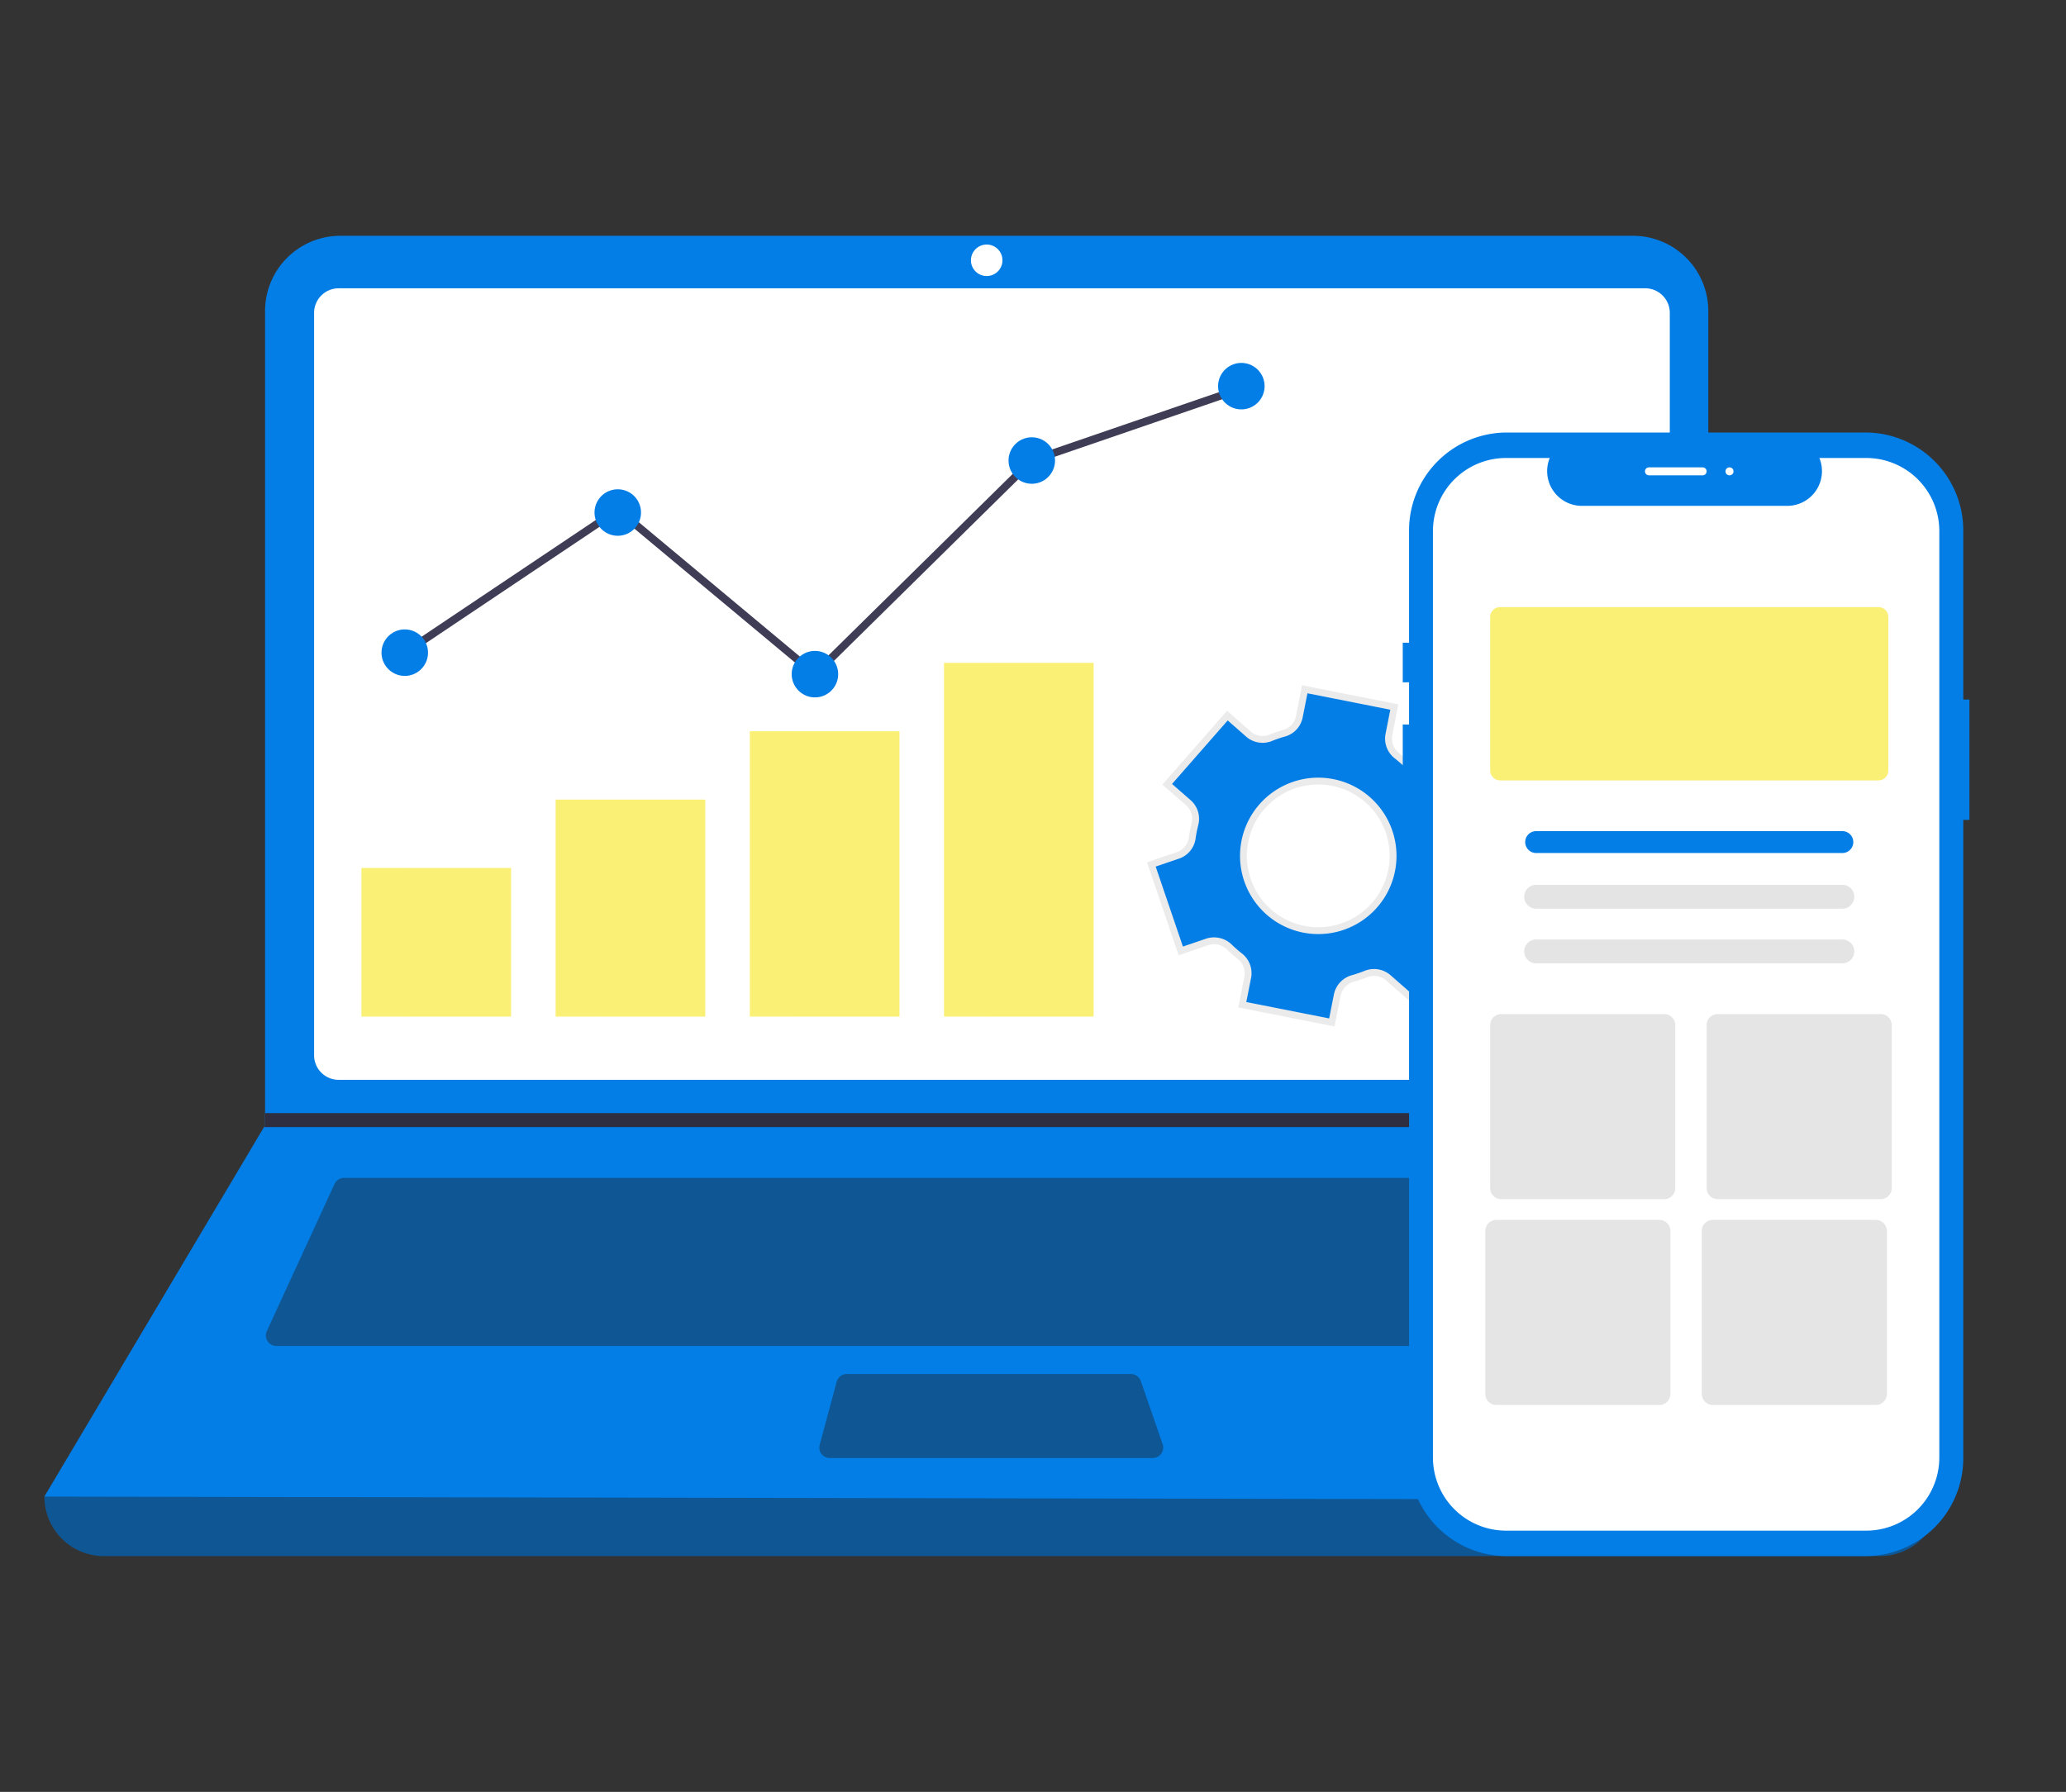 <svg xmlns="http://www.w3.org/2000/svg" xmlns:xlink="http://www.w3.org/1999/xlink" width="302" height="262" viewBox="0 0 302 262">
  <rect x="0" y="0" width="302" height="262" fill="#333333" stroke="none"/>
  <defs>
    <clipPath id="clip-Progressive_Web_Application_using_ReactJS">
      <rect width="302" height="262"/>
    </clipPath>
  </defs>
  <g id="Progressive_Web_Application_using_ReactJS" data-name="Progressive Web Application using ReactJS" clip-path="url(#clip-Progressive_Web_Application_using_ReactJS)">
    <g id="Group_4858" data-name="Group 4858">
      <g id="Group_4751" data-name="Group 4751">
        <g id="Group_4316" data-name="Group 4316">
          <rect id="Rectangle_695" data-name="Rectangle 695" width="302" height="262" fill="none"/>
        </g>
      </g>
      <g id="Group_4857" data-name="Group 4857" transform="translate(-6)">
        <g id="Group_4856" data-name="Group 4856" transform="translate(0)">
          <g id="Group_67" data-name="Group 67" transform="translate(-1558.731 -1702.797)">
            <g id="Group_65" data-name="Group 65" transform="translate(1571.215 1737.271)">
              <g id="Group_19" data-name="Group 19" transform="translate(0 0)">
                <path id="Path_145" data-name="Path 145" d="M469.48,662.582H209.861a8.705,8.705,0,0,1-8.705-8.705h0q141.168-16.407,277.031,0h0A8.705,8.705,0,0,1,469.48,662.582Z" transform="translate(-201.155 -469.531)" fill="#0e5794"/>
                <path id="Path_146" data-name="Path 146" d="M478.186,443.338l-277.031-.512L233.262,388.8l.154-.256V269.485a11,11,0,0,1,11.005-11H433.384a11,11,0,0,1,11,11.005v119.88Z" transform="translate(-201.155 -258.48)" fill="#037ee6"/>
                <path id="Path_147" data-name="Path 147" d="M291.413,275.365a3.589,3.589,0,0,0-3.585,3.585V387.508a3.589,3.589,0,0,0,3.585,3.585h191A3.589,3.589,0,0,0,486,387.508V278.949a3.589,3.589,0,0,0-3.585-3.585Z" transform="translate(-248.399 -267.684)" fill="#fff"/>
                <path id="Path_148" data-name="Path 148" d="M283.772,561.273a1.54,1.54,0,0,0-1.4.894l-9.893,21.507a1.536,1.536,0,0,0,1.4,2.178H481.926a1.536,1.536,0,0,0,1.374-2.223l-10.754-21.507a1.528,1.528,0,0,0-1.374-.849Z" transform="translate(-239.958 -423.526)" fill="#0e5794"/>
                <circle id="Ellipse_14" data-name="Ellipse 14" cx="2.304" cy="2.304" r="2.304" transform="translate(135.443 1.28)" fill="#fff"/>
                <path id="Path_149" data-name="Path 149" d="M454.183,624.308a1.539,1.539,0,0,0-1.483,1.137l-2.482,9.217A1.536,1.536,0,0,0,451.7,636.6H498.9a1.536,1.536,0,0,0,1.451-2.039l-3.19-9.217a1.537,1.537,0,0,0-1.452-1.034Z" transform="translate(-336.885 -457.885)" fill="#0e5794"/>
                <path id="Path_150" data-name="Path 150" d="M310.859,338.028v2.048H99.732l.159-.256v-1.792Z" transform="translate(-67.625 -209.754)" fill="#2f2e41"/>
              </g>
            </g>
            <g id="Group_4551" data-name="Group 4551" transform="translate(1555.465 1605.942)">
              <g id="Chart" transform="translate(62.097 193.775)">
                <g id="Group_4555" data-name="Group 4555" transform="translate(0)">
                  <g id="Group_4551-2" data-name="Group 4551" transform="translate(0 29.989)">
                    <rect id="Rectangle_1924" data-name="Rectangle 1924" width="21.873" height="21.727" fill="#faf076"/>
                    <rect id="Rectangle_1925" data-name="Rectangle 1925" width="6.446" height="21.727" fill="#faf076" opacity="0.1"/>
                  </g>
                  <g id="Group_4552" data-name="Group 4552" transform="translate(28.388 19.993)">
                    <rect id="Rectangle_1926" data-name="Rectangle 1926" width="21.873" height="31.723" fill="#faf076"/>
                    <rect id="Rectangle_1927" data-name="Rectangle 1927" width="6.446" height="31.723" fill="#faf076" opacity="0.1"/>
                  </g>
                  <g id="Group_4553" data-name="Group 4553" transform="translate(56.776 9.997)">
                    <rect id="Rectangle_1928" data-name="Rectangle 1928" width="21.873" height="41.719" fill="#faf076"/>
                    <rect id="Rectangle_1929" data-name="Rectangle 1929" width="6.446" height="41.719" fill="#faf076" opacity="0.1"/>
                  </g>
                  <g id="Group_4554" data-name="Group 4554" transform="translate(85.163)">
                    <rect id="Rectangle_1930" data-name="Rectangle 1930" width="21.873" height="51.716" fill="#faf076"/>
                    <rect id="Rectangle_1931" data-name="Rectangle 1931" width="6.446" height="51.716" fill="#faf076" opacity="0.1"/>
                  </g>
                </g>
              </g>
            </g>
          </g>
          <path id="Path_38895" data-name="Path 38895" d="M25.048,9.268,21.522,3.157l-1.87,1.08a1.676,1.676,0,0,1-1.758-.06,9.786,9.786,0,0,0-.914-.528,1.675,1.675,0,0,1-.927-1.491V0H9V2.159A1.676,1.676,0,0,1,8.067,3.65a9.775,9.775,0,0,0-.913.528,1.676,1.676,0,0,1-1.758.06l-1.87-1.08L0,9.268l1.879,1.081A1.68,1.68,0,0,1,2.7,11.905c-.009.172-.013.346-.013.519s0,.347.013.519a1.675,1.675,0,0,1-.817,1.55L0,15.582l3.525,6.11L5.4,20.611a1.677,1.677,0,0,1,1.759.061,9.622,9.622,0,0,0,.91.527A1.677,1.677,0,0,1,9,22.689v2.16h7.057v-2.16a1.675,1.675,0,0,1,.926-1.49,9.793,9.793,0,0,0,.91-.527,1.677,1.677,0,0,1,1.759-.061l1.875,1.081,3.526-6.11L23.172,14.5a1.677,1.677,0,0,1-.819-1.552c.009-.173.013-.348.013-.524s0-.347-.013-.519a1.682,1.682,0,0,1,.821-1.557ZM18.3,12.424a5.779,5.779,0,1,1-5.776-5.781A5.775,5.775,0,0,1,18.3,12.424Z" transform="translate(213.473 102.843) rotate(-47)" fill="#037ee6"/>
          <path id="Path_38894" data-name="Path 38894" d="M10.886,39.608a3.18,3.18,0,0,1,3.329.022q.42.253.855.487t.887.447a3.17,3.17,0,0,1,1.854,2.75l.127,4.1L31.277,47l-.126-4.123a3.155,3.155,0,0,1,1.684-2.853A18.365,18.365,0,0,0,34.489,39a3.2,3.2,0,0,1,3.342-.233l3.6,1.932,6.31-11.766L44.141,27a3.2,3.2,0,0,1-1.655-2.913,18.527,18.527,0,0,0-.065-1.943,3.155,3.155,0,0,1,1.446-2.98l3.5-2.175L40.335,5.647l-3.5,2.168a3.119,3.119,0,0,1-3.268,0q-.44-.269-.9-.515t-.927-.465A3.131,3.131,0,0,1,29.93,4.1L29.806,0,16.465.415,16.6,4.5a3.121,3.121,0,0,1-1.616,2.848,18.683,18.683,0,0,0-1.807,1.119,3.116,3.116,0,0,1-3.261.176L6.31,6.712,0,18.479,3.6,20.41a3.2,3.2,0,0,1,1.655,2.916,18.4,18.4,0,0,0,.063,1.948,3.161,3.161,0,0,1-1.451,2.984L.373,30.422,7.409,41.764Zm2.75-19.768a10.936,10.936,0,1,1,3.856,12.748A10.948,10.948,0,0,1,13.635,19.84Z" transform="translate(165.087 126.431) rotate(-47)" fill="#037ee6" stroke="#ebebeb" stroke-miterlimit="10" stroke-width="1"/>
        </g>
        <g id="Group_4855" data-name="Group 4855" transform="translate(-714.469 -5782.031) rotate(3)">
          <path id="Path_39618" data-name="Path 39618" d="M137.917,90.465,107.825,67.926,78.144,90.157l-.679-.907,30.36-22.74,29.948,22.432,29.761-32.568.12-.048,30.02-12.1.423,1.051L168.2,57.328Z" transform="translate(1008.365 5738.898)" fill="#3f3d56"/>
          <circle id="Ellipse_168" data-name="Ellipse 168" cx="3.399" cy="3.399" r="3.399" transform="translate(1082.771 5825.203)" fill="#037ee6"/>
          <circle id="Ellipse_169" data-name="Ellipse 169" cx="3.399" cy="3.399" r="3.399" transform="translate(1112.791 5803.112)" fill="#037ee6"/>
          <circle id="Ellipse_170" data-name="Ellipse 170" cx="3.399" cy="3.399" r="3.399" transform="translate(1142.811 5825.203)" fill="#037ee6"/>
          <circle id="Ellipse_171" data-name="Ellipse 171" cx="3.399" cy="3.399" r="3.399" transform="translate(1172.831 5792.351)" fill="#037ee6"/>
          <circle id="Ellipse_172" data-name="Ellipse 172" cx="3.399" cy="3.399" r="3.399" transform="translate(1202.852 5779.889)" fill="#037ee6"/>
        </g>
      </g>
      <g id="Group_4770" data-name="Group 4770" transform="translate(205.049 63.241)">
        <path id="Path_539" data-name="Path 539" d="M448.076,204.93V180.2a14.312,14.312,0,0,0-14.312-14.312h-52.39A14.312,14.312,0,0,0,367.062,180.2v16.423h-.921v5.787h.921v6.172h-.921v8.873h.921v3.858h-.921v8.873h.921v85.676a14.312,14.312,0,0,0,14.312,14.312h52.39a14.312,14.312,0,0,0,14.312-14.312v-93.33h.9v-17.6Z" transform="translate(-366.141 -165.89)" fill="#037ee6"/>
        <path id="Path_540" data-name="Path 540" d="M446.226,178.7h-6.839a5.078,5.078,0,0,1-4.7,7H404.672a5.078,5.078,0,0,1-4.7-7h-6.387A10.688,10.688,0,0,0,382.9,189.388V324.85a10.688,10.688,0,0,0,10.688,10.688h52.642a10.688,10.688,0,0,0,10.688-10.688h0V189.388A10.688,10.688,0,0,0,446.226,178.7Z" transform="translate(-378.486 -174.977)" fill="#fff"/>
        <path id="Path_541" data-name="Path 541" d="M466.856,279.047h-55.29a1.455,1.455,0,0,1-1.453-1.453V255.159a1.455,1.455,0,0,1,1.453-1.453h55.29a1.455,1.455,0,0,1,1.453,1.453v22.435A1.455,1.455,0,0,1,466.856,279.047Z" transform="translate(-397.332 -228.182)" fill="#faf076"/>
        <path id="Path_542" data-name="Path 542" d="M474.085,369.615H429.324a1.6,1.6,0,1,1,0-3.2h44.761a1.6,1.6,0,0,1,0,3.2Z" transform="translate(-409.825 -308.133)" fill="#037ee6"/>
        <path id="Path_543" data-name="Path 543" d="M473.73,396.906H428.969a1.744,1.744,0,1,1,0-3.488H473.73a1.744,1.744,0,1,1,0,3.488Z" transform="translate(-409.471 -327.285)" fill="#e4e4e4"/>
        <path id="Path_544" data-name="Path 544" d="M473.73,424.406H428.969a1.744,1.744,0,1,1,0-3.488H473.73a1.744,1.744,0,1,1,0,3.488Z" transform="translate(-409.471 -346.792)" fill="#e4e4e4"/>
        <path id="Path_556" data-name="Path 556" d="M593.233,362.657" transform="translate(-527.227 -305.465)" fill="#6c63ff"/>
        <path id="Path_566" data-name="Path 566" d="M496.4,184.581h-7.848a.581.581,0,0,1,0-1.163H496.4a.581.581,0,1,1,0,1.163Z" transform="translate(-452.563 -178.323)" fill="#fff"/>
        <circle id="Ellipse_35" data-name="Ellipse 35" cx="0.581" cy="0.581" r="0.581" transform="translate(47.183 5.095)" fill="#fff"/>
        <path id="Path_609" data-name="Path 609" d="M634.476,250.73H610.64a1.612,1.612,0,0,1-1.61-1.611V225.284a1.612,1.612,0,0,1,1.61-1.611h23.836a1.612,1.612,0,0,1,1.61,1.611v23.836A1.612,1.612,0,0,1,634.476,250.73Z" transform="translate(-596.249 -138.64)" fill="#e5e5e5"/>
        <path id="Path_39448" data-name="Path 39448" d="M634.476,250.73H610.64a1.612,1.612,0,0,1-1.61-1.611V225.284a1.612,1.612,0,0,1,1.61-1.611h23.836a1.612,1.612,0,0,1,1.61,1.611v23.836A1.612,1.612,0,0,1,634.476,250.73Z" transform="translate(-596.96 -108.545)" fill="#e5e5e5"/>
        <path id="Path_39446" data-name="Path 39446" d="M634.476,250.73H610.64a1.612,1.612,0,0,1-1.61-1.611V225.284a1.612,1.612,0,0,1,1.61-1.611h23.836a1.612,1.612,0,0,1,1.61,1.611v23.836A1.612,1.612,0,0,1,634.476,250.73Z" transform="translate(-564.608 -138.64)" fill="#e5e5e5"/>
        <path id="Path_39447" data-name="Path 39447" d="M634.476,250.73H610.64a1.612,1.612,0,0,1-1.61-1.611V225.284a1.612,1.612,0,0,1,1.61-1.611h23.836a1.612,1.612,0,0,1,1.61,1.611v23.836A1.612,1.612,0,0,1,634.476,250.73Z" transform="translate(-565.318 -108.545)" fill="#e5e5e5"/>
      </g>
    </g>
  </g>
</svg>
